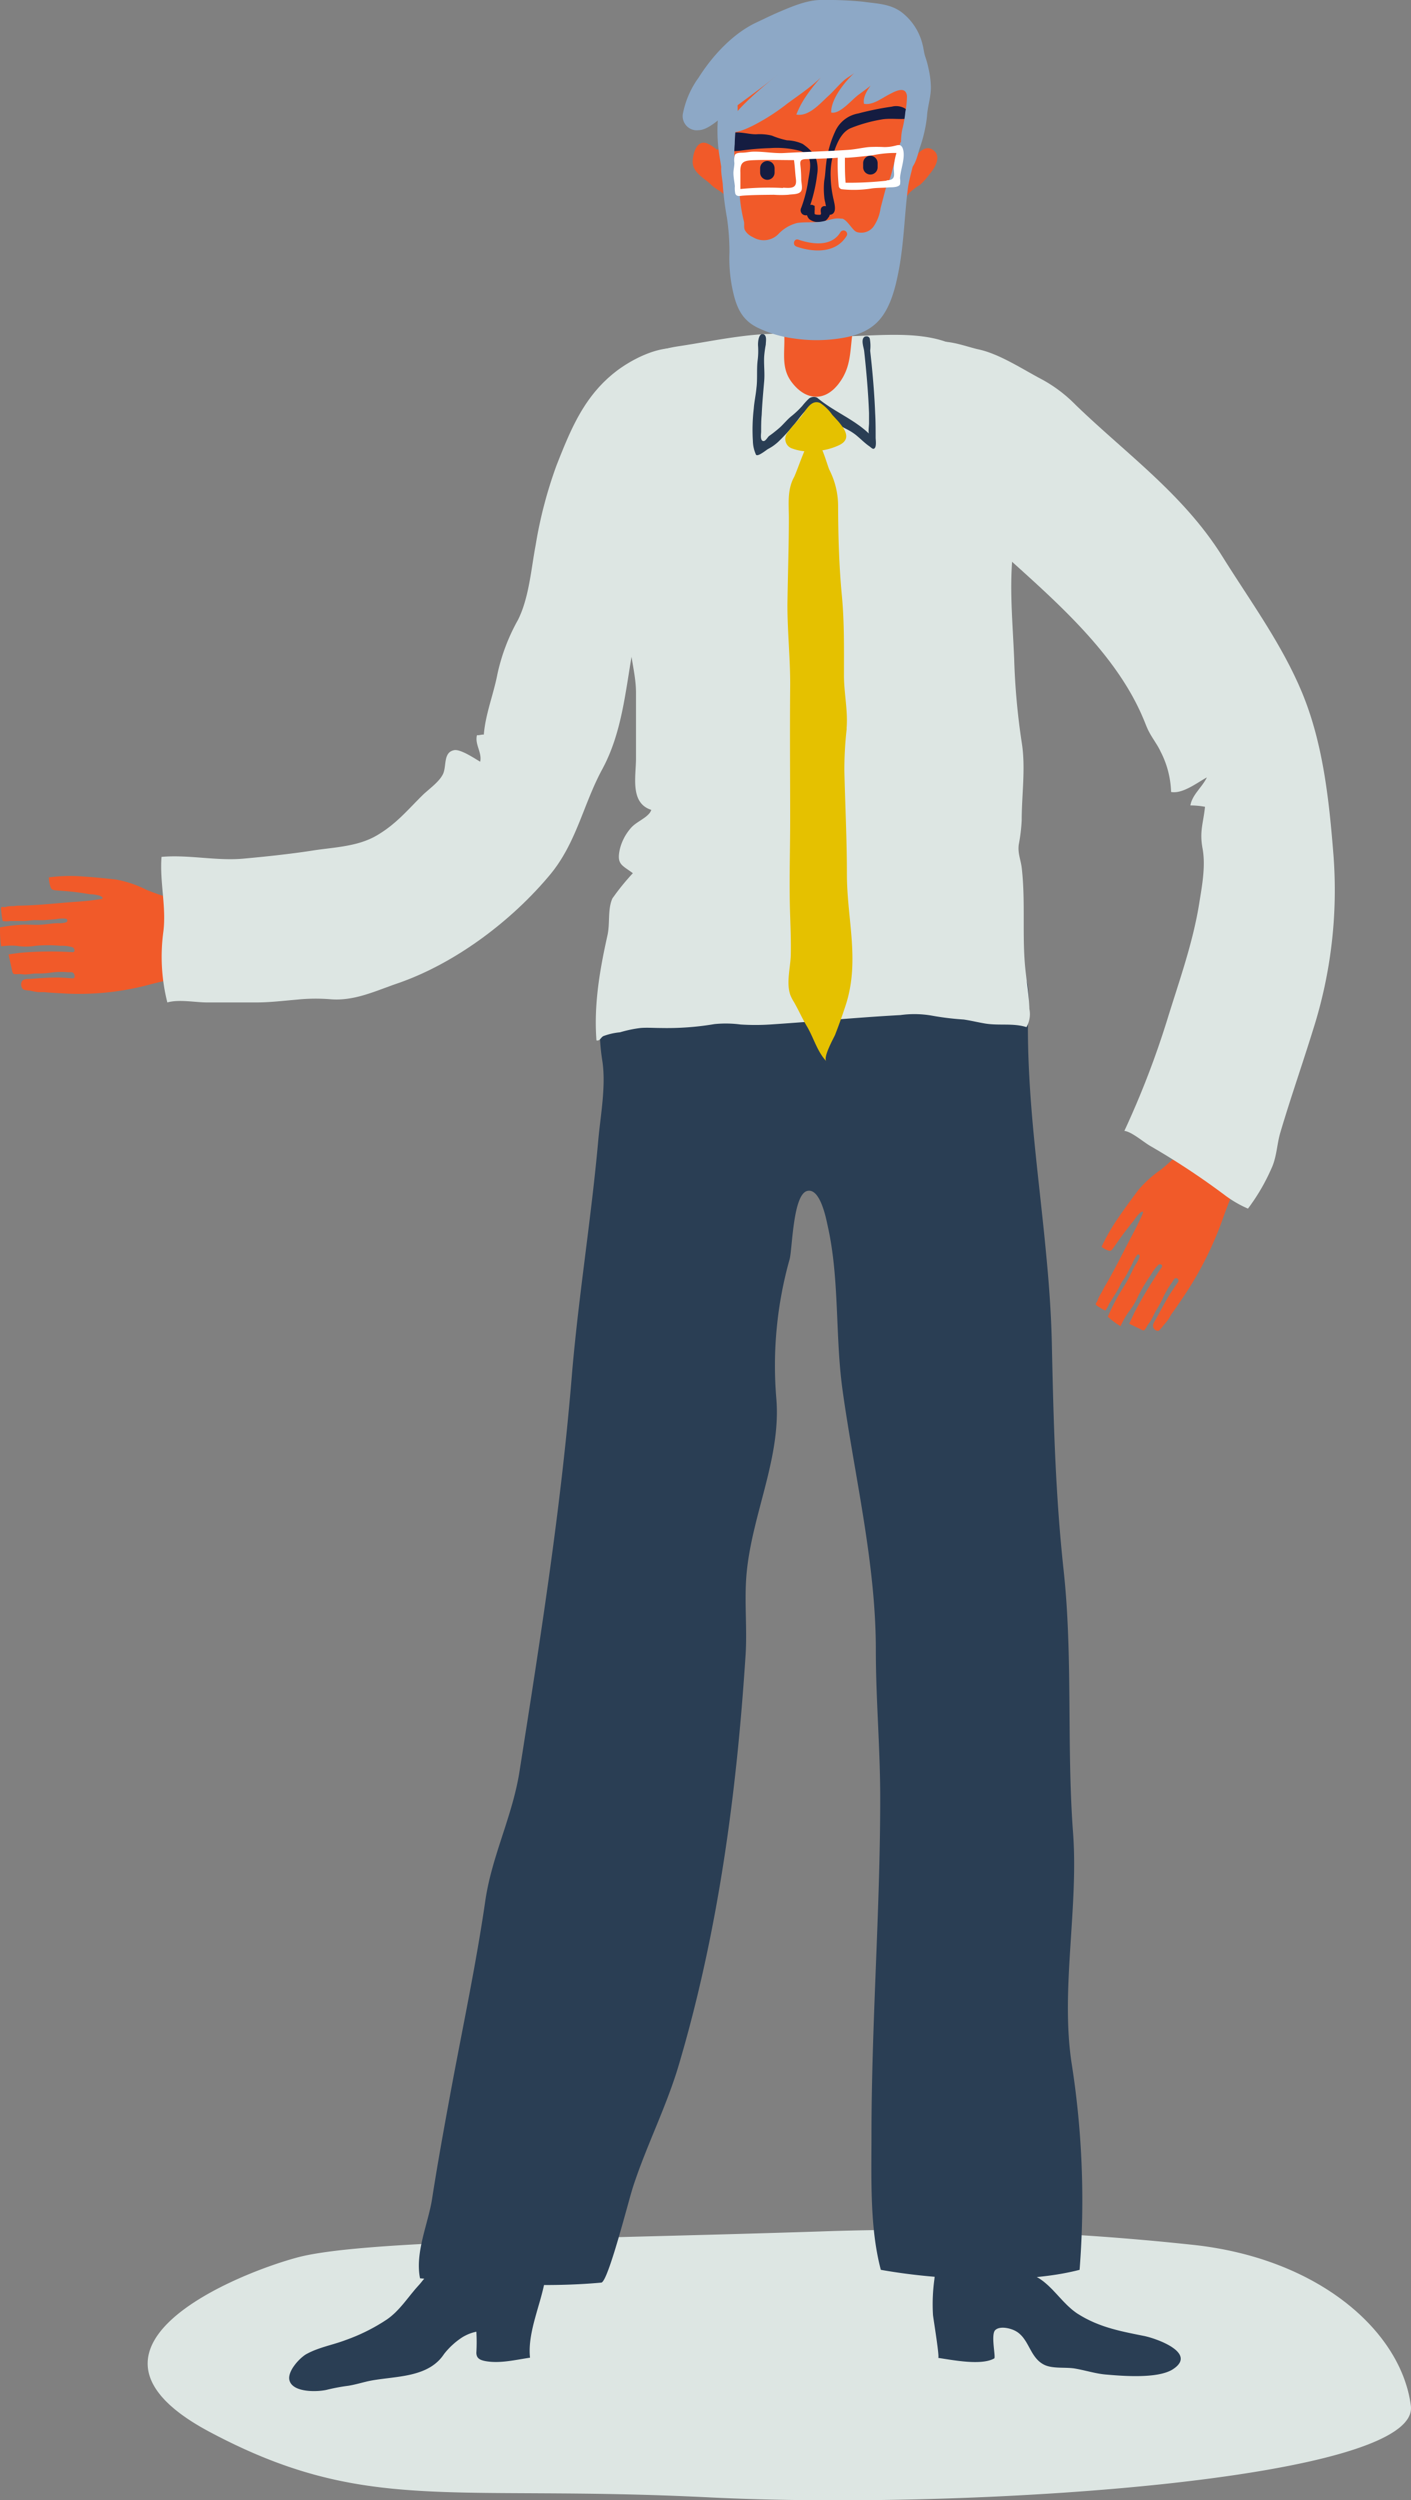 <svg id="Layer_1" data-name="Layer 1" xmlns="http://www.w3.org/2000/svg" width="206.66" height="365.99" viewBox="0 0 206.66 365.99"><rect x="0" y="0" width="206.66" height="365.99" fill="#808080" stroke="none"/><title>Retirement_Post_Illustration</title><path d="M122,329.65c-35.57,1.16-67.12,1.27-76.52,3.82S9.9,346.87,32.73,359s34.91,7.66,73.17,9.57S210,366,208.64,355.18s-13.43-21.7-32.23-23.61A383.07,383.07,0,0,0,122,329.65Z" transform="translate(-2 -3)" fill="#dde6e3"/><g id="Standing"><g id="Shoes"><path d="M81.85,336.56c0-.21-11-.87-11.89-.91-1.51-.07-3.12.08-4.64.14-.76,0-1.46,1.17-2,1.74-1.55,1.68-2.74,3.68-4.66,5a27.37,27.37,0,0,1-6,3c-1.9.73-4,1.07-5.81,2.08-1,.58-2.78,2.51-2.46,3.81.47,1.89,4.32,1.73,5.65,1.36a27.76,27.76,0,0,1,3-.55c1.15-.19,2.27-.56,3.4-.77,3.64-.66,8.33-.42,10.6-3.88a11,11,0,0,1,2.28-2.18,6.28,6.28,0,0,1,2.45-1.08,26,26,0,0,1,0,3.06c0,.87.57,1.1,1.37,1.25,2.12.37,4.39-.2,6.49-.51C79.22,344.38,81.28,340.21,81.85,336.56Z" transform="translate(-2 -3)" fill="#2a3e54"/><path d="M138.84,336.75l.06-.54c1.17,0,2.26-.54,3.43-.54s2.36.2,3.61.14a35,35,0,0,1,5.79-.19c3.68.45,5.19,4.1,8,6,3.09,2,6.2,2.6,9.78,3.31,1.88.37,7.93,2.52,4.27,4.89-2.15,1.38-7.17,1-9.65.78-1.62-.11-3.16-.64-4.76-.9-1.37-.22-3.23.08-4.49-.57-2.09-1.09-2.13-3.79-4.11-4.9-.75-.42-2.31-.8-3-.15s.11,4-.15,4.15c-1.88,1.06-5.94.26-8.21-.08.24,0-.68-5.54-.76-6.27A26.67,26.67,0,0,1,138.84,336.75Z" transform="translate(-2 -3)" fill="#2a3e54"/></g><path id="Legs" d="M116.08,138.82c-4.49-.35-9-.92-13.5-1-3.44-.07-8.85-2.59-10.57,1.77a9.23,9.23,0,0,0-.65,2.58,27.65,27.65,0,0,1-.75,4.78,29.42,29.42,0,0,0-.38,11.41c.54,3.62-.27,7.86-.6,11.49-.35,3.93-.8,7.85-1.28,11.77-.94,7.71-2,15.41-2.63,23.15-1.59,19.23-4.61,38.35-7.61,57.4-1,6.56-4,12.32-5,18.86-1.39,9.62-3.42,19.06-5.18,28.61-.94,5.12-1.86,10.16-2.64,15.2-.57,3.66-2.53,7.87-1.77,11.66,8.56.74,17.92,1.43,26.55.63,1-.09,4-12.06,4.64-14,2-6.15,5-11.94,6.81-18.2,5.72-19.45,8.38-39.55,9.68-59.66.25-3.93-.2-7.8.13-11.74.76-8.78,5.07-17,4.38-25.73a57.5,57.5,0,0,1,1.94-20.47c.41-1.53.48-9.51,2.59-10,1.89-.45,2.75,4,3,5.18,1.73,7.73,1.07,16,2.15,23.89,1.75,12.61,4.9,25.39,4.89,38.18,0,7.24.64,14.3.64,21.62,0,16.55-1.27,32.7-1.28,49.25,0,6.57-.26,13.68,1.37,19.81,8.35,1.5,20.91,2.14,29.11,0a129.31,129.31,0,0,0-1.21-30.51c-1.55-10.76,1.07-22.55.25-33.53-.95-12.75,0-25.78-1.39-38.48-1.19-11-1.47-21.69-1.71-32.91-.09-4.41-.41-8.8-.83-13.18-.72-7.7-1.74-15.36-2.29-23.07-.27-3.87-.43-7.74-.38-11.61a20,20,0,0,0-.07-4.95,39,39,0,0,1-.93-4.52c-.1-.78,0-2.54-.46-3.19s-2.27-.46-3-.46c-2.23,0-4.49.38-6.72.47A215.74,215.74,0,0,1,116.08,138.82Z" transform="translate(-2 -3)" fill="#2a3e54"/></g><g id="Right_Arm" data-name="Right Arm"><path d="M27.35,134.57a33,33,0,0,1-3.86-1.3A16.47,16.47,0,0,0,19,131.75c-1.58-.18-3.15-.34-4.75-.44a24.16,24.16,0,0,0-5.1.12,4.43,4.43,0,0,0,.25,1.39c.12.38.31.46.69.5,1.08.1,2.15.15,3.23.3.61.08,1.23.18,1.84.28a5.55,5.55,0,0,1,1.46.22c.37.16.66.41.1.5l-1,.14c-.84.11-1.67.18-2.51.24-2.73.19-5.43.51-8.17.57a4.58,4.58,0,0,0-1,.07,5.6,5.6,0,0,0-1,.06,1.24,1.24,0,0,1-.38.09c-.15,0-.32-.07-.45,0s0,.68,0,.88a11,11,0,0,0,.19,1.15,3.51,3.51,0,0,0,1.12,0H5.39c.54,0,1-.08,1.57-.13H7.5a9.73,9.73,0,0,0,1.08,0c.57-.06,1.14-.09,1.7-.15a4.44,4.44,0,0,1,1.36-.06c.32.09.29.43,0,.54a3.41,3.41,0,0,1-1.1.12c-.8,0-1.59.15-2.39.21s-1.68,0-2.52,0a23,23,0,0,0-3.62.4,16.15,16.15,0,0,0,.15,2.78,10.48,10.48,0,0,1,2.24-.08,8.71,8.71,0,0,0,2.79,0,20.34,20.34,0,0,1,3.66,0,5.25,5.25,0,0,1,1.76.21c.33.11.48.75,0,.72a51.4,51.4,0,0,0-7.65.09c-.39.07-1.06.12-1.71.25,0,0,.41,1.86.45,2s.08.68.27.81.64.05.87.05.56.06.83.06c.55,0,1.1-.14,1.67-.14a14.64,14.64,0,0,0,1.87-.09,10.86,10.86,0,0,1,2.79-.09c.28,0,.68-.09.85.25s.08.68-.25.65c-.74-.07-1.49-.12-2.23-.13-1.35,0-2.67.11-4,.21-.38,0-.9,0-1.14.31a1,1,0,0,0,.19,1.24,3.61,3.61,0,0,0,.92.15,10.9,10.9,0,0,0,1.27.23h.88c.87.09,1.75.13,2.62.18a39.84,39.84,0,0,0,12.59-1.23,57,57,0,0,1,9.07-1.66,31.54,31.54,0,0,0,7-1.43,13.35,13.35,0,0,0,.14-6.19c-.29-1.45-.81-2.69-1.62-3.14-1-.58-2.54.21-3.56.4A16.06,16.06,0,0,1,27.35,134.57Z" transform="translate(-2 -3)" fill="#f15a29"/></g><g id="Left_Arm" data-name="Left Arm"><path d="M174.91,171.6a33.53,33.53,0,0,1-2.86,2.6,17,17,0,0,0-3.33,3c-.95,1.27-1.88,2.53-2.78,3.84a30.53,30.53,0,0,0-2.6,4.46,3,3,0,0,0,1,.56c.31.1.46,0,.68-.33.63-.87,1.23-1.77,1.89-2.61.37-.48.76-1,1.14-1.43a6.24,6.24,0,0,1,.91-1.14c.3-.23.61-.34.37.19-.14.32-.28.63-.43.94-.37.77-.76,1.53-1.16,2.28-1.31,2.46-2.53,5-3.93,7.35-.18.31-.33.63-.51.94a9,9,0,0,0-.46.87,2.5,2.5,0,0,1-.15.38c-.07.14-.2.23-.2.4s.42.38.56.48a5.16,5.16,0,0,0,.83.46,3.85,3.85,0,0,0,.57-1c.34-.52.67-1.05,1-1.58s.5-.93.75-1.42a4.53,4.53,0,0,1,.3-.46,7.85,7.85,0,0,0,.57-.92c.26-.52.54-1,.8-1.54a5,5,0,0,1,.67-1.2c.23-.23.43,0,.36.29a4.71,4.71,0,0,1-.51,1c-.43.69-.74,1.46-1.12,2.18s-.88,1.44-1.31,2.18a30.37,30.37,0,0,0-1.7,3.37,11,11,0,0,0,1.86,1.39,12.64,12.64,0,0,1,1.12-2,11,11,0,0,0,1.46-2.41,26.06,26.06,0,0,1,1.9-3.17,6.54,6.54,0,0,1,1.06-1.4c.24-.21.73,0,.47.39a65.52,65.52,0,0,0-4,6.63c-.16.38-.48,1-.74,1.61l1.54.73c.17.08.47.3.65.21s.37-.53.49-.72.34-.45.48-.69c.28-.47.49-1,.79-1.51a17.93,17.93,0,0,0,.92-1.66,13.46,13.46,0,0,1,1.41-2.44c.18-.22.29-.64.6-.6a.38.38,0,0,1,.34.42.44.44,0,0,1-.05.15c-.43.6-.86,1.22-1.26,1.85-.71,1.16-1.32,2.36-2,3.57-.19.34-.51.74-.41,1.14s.59.72.89.52a5.61,5.61,0,0,0,.59-.7,11.39,11.39,0,0,0,.81-1c.22-.36.27-.51.45-.77.52-.69,1-1.42,1.49-2.14A51,51,0,0,0,181,181.67a72.48,72.48,0,0,1,3.7-8.71,41.08,41.08,0,0,0,2.76-6.82,9.61,9.61,0,0,0-3.88-3.52,3,3,0,0,0-2.85-.34c-.91.57-1.2,2.31-1.62,3.29A18.64,18.64,0,0,1,174.91,171.6Z" transform="translate(-2 -3)" fill="#f15a29"/></g><g id="Left_hand" data-name="Left hand"><path d="M181.46,178a109.59,109.59,0,0,0-10.83-7.16c-1.06-.57-2.82-2.16-3.95-2.3A129.93,129.93,0,0,0,173,152.13c1.73-5.6,3.74-11.17,4.66-17,.41-2.55.94-5.39.47-7.93s.11-3.67.36-6.1a11.84,11.84,0,0,0-2.14-.2c.26-1.58,1.73-2.66,2.41-4.1-1.34.71-3.53,2.45-5.24,2.13a13.69,13.69,0,0,0-1.52-5.88c-.49-1.07-1.25-2-1.8-3.1-.28-.56-.53-1.27-.78-1.84-4.07-9.63-13-17.28-20.58-24.13-.38-.34-.54-.57-1-.31,0-1.6-1.5-2.22-2.41-3.26A25.24,25.24,0,0,1,143,76.64c-1.24-2.12-1.37-4.41-2-6.77-1-3.92-3.64-6.84-4-11a16.52,16.52,0,0,1-.1-3.37c.55-4.27,6-1.88,8.35-1.37,3.15.66,6.54,2.94,9.43,4.45a20.8,20.8,0,0,1,4.86,3.69C167,69.48,175.41,75.4,181.1,84.56c4,6.4,8.6,12.65,11.56,19.72,3.11,7.43,4,15.77,4.64,23.84a67.23,67.23,0,0,1-3,25.67c-1.55,5-3.28,9.94-4.78,15-.5,1.7-.53,3.58-1.27,5.18a29.28,29.28,0,0,1-3.47,5.95A16.56,16.56,0,0,1,181.46,178Z" transform="translate(-2 -3)" fill="#dde6e3"/></g><g id="Right_Arm-2" data-name="Right Arm-2"><path d="M45.45,149.33c-2,.17-3.92.41-5.94.41H32.35c-1.78,0-4.12-.49-5.84,0a27.34,27.34,0,0,1-.59-10.31c.47-3.63-.55-7.32-.26-11,4-.35,8,.62,12,.26,3.35-.31,6.82-.67,10.22-1.2,3.1-.48,6.51-.55,9.33-2.21s4.45-3.68,6.67-5.87c.92-.9,2.44-1.93,3-3.1s0-3.19,1.64-3.5c.93-.18,3,1.22,3.81,1.69.3-1.34-.82-2.53-.47-3.89.28.06.76-.13,1-.07.26-3.11,1.4-5.79,2-8.89a28.55,28.55,0,0,1,3-7.9c1.63-3.24,1.93-7.47,2.6-11a63.78,63.78,0,0,1,3.07-11.68c2.07-5.24,4-10,8.55-13.59,3.21-2.53,10.29-6,13.1-.89s-2.23,13.74-4.32,18c-1,2.11-2.62,4.14-3.45,6.32-1.06,2.79-.75,6.25-1.29,9.2s-1.06,5.81-1.56,8.66c-1,5.81-1.55,11.67-4.35,16.83s-3.77,10.8-7.69,15.49c-5.75,6.88-14,13-22.27,15.85-3.3,1.13-6.36,2.63-9.88,2.33A27.07,27.07,0,0,0,45.45,149.33Z" transform="translate(-2 -3)" fill="#dde6e3"/></g><path id="Body" d="M145.55,56.35A15.38,15.38,0,0,1,148,60.2c2.72,6,3.65,14.66,2.67,21.16-1,6.34-.4,11.64-.13,18.12a101.15,101.15,0,0,0,1.1,12.17c.61,3.72,0,7.63,0,11.43a24.9,24.9,0,0,1-.43,3.56c-.17,1.32.31,2.2.45,3.52.56,5,0,10.1.55,15,.2,1.84.5,3.68.56,5.54a3.82,3.82,0,0,1-.43,2.65c-2-.62-4-.18-6.09-.53-1-.17-2.07-.43-3.1-.58a41.55,41.55,0,0,1-4.73-.58,14.71,14.71,0,0,0-4.54-.07c-3.69.2-7.37.49-11,.78-2.7.21-5.39.42-8.09.6a34.43,34.43,0,0,1-4.31,0,16.44,16.44,0,0,0-3.84-.06,41.79,41.79,0,0,1-7.9.57c-1,0-2-.08-2.93,0a18,18,0,0,0-3,.63,9.37,9.37,0,0,0-2.45.56c-.4.23-.48.73-1,.63-.4-5.23.48-10.31,1.61-15.38.4-1.78,0-3.77.72-5.4a34.39,34.39,0,0,1,3-3.7c-1.6-1.2-2.41-1.27-1.9-3.54a7.33,7.33,0,0,1,1.6-3.06c.83-1,2.66-1.57,3-2.67-3.15-1-2.24-4.88-2.24-7.53v-9.6c0-2.42-.66-4.57-.87-7-.51-6-2.14-11.82-2.12-17.83,0-4.31-.54-8.6-.16-12.94a22.43,22.43,0,0,1,2.31-9.09c1.45-2.57,4.41-3.48,7.17-3.89,6.09-.92,11.76-2.33,18-1.63C128.9,53.15,139.4,49.44,145.55,56.35Z" transform="translate(-2 -3)" fill="#dde6e3"/><path id="Details" d="M129.39,52.57a.47.47,0,0,0-.58-.32l-.08,0c-.75.29-.21,1.64-.16,2.15.22,2,.41,4,.55,6.07.07,1,.12,2,.16,3V65c0,.23-.14,1.34,0,1.48-2.24-2.14-5.22-3.26-7.59-5.26a1.16,1.16,0,0,0-1.19.11,10.34,10.34,0,0,0-1,1.09A13.23,13.23,0,0,1,118,63.85c-.64.49-1.17,1.17-1.76,1.71a19.1,19.1,0,0,1-1.59,1.26c-.26.19-.53.85-.92.73s-.27-1-.25-1.31c0-.83,0-1.67.08-2.51.07-1.63.22-3.26.36-4.89.11-1.21-.06-2.42,0-3.62a15.22,15.22,0,0,1,.24-1.78c0-.44.23-1.43-.43-1.53s-.74,1.3-.7,1.75a11,11,0,0,1-.07,2.15c-.15,1.34,0,2.7-.17,4-.09,1-.32,2-.39,3a26.8,26.8,0,0,0-.13,4.74,5.12,5.12,0,0,0,.45,2c.24.39,1.55-.71,1.76-.82a6.71,6.71,0,0,0,1.65-1.2A27.78,27.78,0,0,0,119,64.27a17.59,17.59,0,0,1,1.56-1.78c0,14.9-.43,29.79-.43,44.7V152.9a.53.53,0,1,0,1.06,0V99c0-3,.07-6.06.1-9.09s.1-6.08.12-9.11.06-6.08.1-9.12V64.88a3.32,3.32,0,0,1,0-1.09,7,7,0,0,0,.26-1c.43,0,.8.56,1,.83a6.07,6.07,0,0,0,1,.75c.25.18.44.42.7.6.81.54,1.75.89,2.56,1.46s1.49,1.35,2.33,1.92c.12.08.38.34.53.35.57,0,.36-1.31.36-1.62,0-1.2,0-2.4-.07-3.6-.09-2.36-.28-4.73-.51-7.08-.07-.7-.15-1.39-.22-2.08A5.72,5.72,0,0,0,129.39,52.57Z" transform="translate(-2 -3)" fill="#2a3e54"/><path id="Head" d="M127.94,48.57a7.24,7.24,0,0,0-1,2.69c-.51,3-.15,5.43-2.18,8S120,61.61,118,59c-1.56-2-1.08-4.14-1.12-6.53,0-1.71-.94-2-1.85-3.11s-1.43-2.9-2.18-4.31a30.24,30.24,0,0,1-3.56-9.69,8.84,8.84,0,0,0-.73-3.28c-.59-1-1.63-1.25-2.44-2.07s-2.67-1.72-2.67-3.29c0-1.15.58-3.33,2.1-2.73s1.77,1.93,1.85-.47a16.41,16.41,0,0,1,.61-4.06,14.18,14.18,0,0,1,4.47-6.84,17.2,17.2,0,0,1,17.69-1.87,10,10,0,0,1,2.51,2.31,9.84,9.84,0,0,1,2,2.82,14.72,14.72,0,0,1,1.13,4.67c0,1-.09,1.93-.13,2.89v1.49c0,.24.21,1.22.09,1.39.53-.75,1.6-2.06,2.68-1.49,1.67.89.46,2.79-.35,3.72a9.71,9.71,0,0,1-1.35,1.51,8.74,8.74,0,0,0-1.51,1.13,12.09,12.09,0,0,0-1.83,2.91c-1.29,2.84-1,5.86-2,8.78a10.79,10.79,0,0,1-2.62,4.46A8.74,8.74,0,0,0,127.94,48.57Z" transform="translate(-2 -3)" fill="#f15a29"/><path id="Nose" d="M135,20.37h0v-.75a1.3,1.3,0,0,0-.45-.74,2.56,2.56,0,0,0-1.93-.27,43.31,43.31,0,0,0-4.92,1,4.55,4.55,0,0,0-3.32,2.51A15.13,15.13,0,0,0,123,27c-.11.8-.12,1.64-.28,2.44a11.54,11.54,0,0,0,0,2.35,4.09,4.09,0,0,0,.15.85,4.85,4.85,0,0,0,.11.55.86.86,0,0,0-.39,0c-.47.18-.4.64-.35,1v.13l-.08.12h-.25c-.44,0-.56-.09-.59-.11a3.41,3.41,0,0,1,0-.57,1.5,1.5,0,0,0,0-.3v-.32L121,33a.58.58,0,0,0-.32,0,22.38,22.38,0,0,0,1-4.43,4.84,4.84,0,0,0-.34-2.81,7.33,7.33,0,0,0-1.78-1.69,5.85,5.85,0,0,0-2.29-.53,12.4,12.4,0,0,1-2.22-.69,7.54,7.54,0,0,0-2.32-.19c-1.41,0-2.94-.67-4.29.1a1.35,1.35,0,0,0-.52,1.74c.28.82.72.76,1.42.66.4-.06.8-.06,1.2-.12a38.38,38.38,0,0,1,4.29-.36,13.4,13.4,0,0,1,4.37.41,2.17,2.17,0,0,1,1.28,1.06c.42,1,0,2.43-.13,3.44a19.45,19.45,0,0,1-1,3.83.77.77,0,0,0,.11.87.81.81,0,0,0,.74.21,1.23,1.23,0,0,0,.35.59,2.1,2.1,0,0,0,1.43.42,1.34,1.34,0,0,0,1.3-.59.36.36,0,0,1,.07-.1.59.59,0,0,0,.16-.38.77.77,0,0,0,.3-.06c.76-.31.42-1.5.29-2.12a16.64,16.64,0,0,1-.44-3.37,10.73,10.73,0,0,1,.5-3.69c.46-1.34,1.1-2.86,2.43-3.44A21.77,21.77,0,0,1,131,20.51C132.31,20.25,133.68,20.52,135,20.37Z" transform="translate(-2 -3)" fill="#141c41"/><g id="Opened"><path id="Right" d="M114.39,26.56a1.08,1.08,0,0,0-1.06,1.06v.64a1.06,1.06,0,0,0,2.12,0v-.64A1.08,1.08,0,0,0,114.39,26.56Z" transform="translate(-2 -3)" fill="#141c41"/><path id="Left" d="M129.48,25.8a1.08,1.08,0,0,0-1.06,1.06v.63a1.06,1.06,0,1,0,2.12,0h0v-.63A1.08,1.08,0,0,0,129.48,25.8Z" transform="translate(-2 -3)" fill="#141c41"/></g><path d="M118.09,38.24c2.71.85,6.25,1.1,8-1.61.37-.58-.55-1.11-.92-.54-1.46,2.27-4.59,1.82-6.8,1.13a.52.52,0,0,0-.28,1Z" transform="translate(-2 -3)" fill="#141c41"/><path d="M110,17.24c-.07-.37-.28-.59-.87-.54-1.28.1-1.74,1.56-1.88,2.62a23.82,23.82,0,0,0,.23,7.15c.08.5.16,1,.26,1.51a11.64,11.64,0,0,0,.31,1.56c.33.18,1-.15,1.33-.37.49-.35.41-1.07.33-1.59a7.91,7.91,0,0,0-.16-.82c0-.27,0-.68,0-1a15.35,15.35,0,0,1,.06-1.66,26.29,26.29,0,0,1,.39-4A15.14,15.14,0,0,0,110,18,3.39,3.39,0,0,0,110,17.24Z" transform="translate(-2 -3)" fill="#8da8c6"/><path d="M138,13.05a13.91,13.91,0,0,0-.46-1.68c-.21-.59-.25-1.22-.41-1.81A8.46,8.46,0,0,0,134,4.75c-1.69-1.22-3.6-1.21-5.57-1.5A52.28,52.28,0,0,0,122.57,3c-2.27-.09-4.69,1-6.74,1.87-1,.44-2,.93-3,1.4-3.44,1.6-6.46,4.85-8.5,8.08A13.31,13.31,0,0,0,102,19.75a2.08,2.08,0,0,0,1.8,2.31,1.93,1.93,0,0,0,.48,0c1.17,0,2.53-1.16,3.4-1.86,2.69-2.15,5.61-4.06,8.22-6.29-.9.81-8.43,6.64-7.09,8.18.63.72,2.71-.35,3.31-.62a30.75,30.75,0,0,0,5.12-3.25c2.08-1.55,4.56-3.11,6.16-5.2-1.86,2.05-3.8,4.2-4.76,6.75,1.82.33,3.45-1.6,4.66-2.7.8-.72,1.48-1.57,2.28-2.28.55-.49,1.26-.8,1.79-1.32-1.48,1.29-3.68,3.94-3.63,6,1.24.31,3-1.86,3.94-2.55,1.09-.83,2.88-2,3.52-3.17-1,.82-3,3-2.65,4.45,1.27.22,2.53-.78,3.59-1.33.77-.4,2.52-1.44,2.7.19a12.86,12.86,0,0,1-.24,2.32,16.4,16.4,0,0,1-.41,2.41c-.29,1.13-.17,2.24-.38,3.36-.1.53-.38,1.15-.17,1.67a2,2,0,0,0,1.18,1c1.1.23,1.62-2.31,1.86-3.07a20.57,20.57,0,0,0,1.09-4.7c.08-1.48.6-2.87.57-4.38A13.63,13.63,0,0,0,138,13.05Z" transform="translate(-2 -3)" fill="#8da8c6"/><path id="Beard" d="M125.11,35c-1-.15-2,.37-3.06.48s-2.2,0-3.3.16A5.71,5.71,0,0,0,116,37.27a3,3,0,0,1-3.73.44,2.46,2.46,0,0,1-1.16-1c-.2-.41-.07-.81-.14-1.25a22.53,22.53,0,0,1-.64-4,11.52,11.52,0,0,0-.33-2.61c-.15-.67.15-1.76-.19-2.35s-1.35-.23-1.75,0c-.85.58-.19,2.8-.19,3.7a45.67,45.67,0,0,0,.6,4.66,34.36,34.36,0,0,1,.37,5.06,22.12,22.12,0,0,0,.41,5.26c.54,2.65,1.31,4.68,3.85,5.85a17.47,17.47,0,0,0,5.29,1.53,22.33,22.33,0,0,0,6,.06c2.4-.3,4.81-.93,6.45-2.84s2.34-4.78,2.82-7.34c.73-3.89.81-7.86,1.3-11.78.24-1.87,1-3.81,1.13-5.65,0-.73,0-.83-.72-1.06-.12,0-1.49-.26-1.52-.06a17.2,17.2,0,0,1-.7,2.32c-.27.89-.45,1.8-.73,2.68-.22.68-.59,1.3-.77,2-.23.87-.46,1.73-.68,2.59a6.14,6.14,0,0,1-.92,2.52,2.19,2.19,0,0,1-1.85,1.06c-.86,0-1-.22-1.52-.83-.31-.37-.83-1.08-1.29-1.22Z" transform="translate(-2 -3)" fill="#8da8c6"/><g id="Mouth"><path d="M118.65,39.1c2.55.87,5.83,1,7.38-1.62a.53.53,0,0,0-.91-.53c-1.31,2.21-4.12,1.83-6.19,1.13-.65-.22-.92.81-.28,1Z" transform="translate(-2 -3)" fill="#f15a29"/></g><path id="Glasses_3" data-name="Glasses 3" d="M134.23,24.75a1,1,0,0,0-.24-.39c-.26-.25-.7-.06-1,0a6,6,0,0,1-1.52.17,20.37,20.37,0,0,0-2.21,0c-1,.1-2,.34-3.06.41-3.11.21-6.23.29-9.35.46-1.49.08-3-.23-4.47-.2-.54,0-1.07.14-1.6.15-.33,0-1,0-1.15.34a2.89,2.89,0,0,0-.07,1.17c0,.48-.14,1-.14,1.45,0,.65.15,1.29.21,1.94a3.76,3.76,0,0,0,.07,1.11c.2.46.65.32,1.09.28,1.51-.11,3-.11,4.55-.13a15,15,0,0,0,2.12,0c.54-.1,1.57,0,1.89-.56.23-.4,0-1.26,0-1.71a20.16,20.16,0,0,0-.12-2.06c-.07-.68.07-.84.77-.89.39,0,4.7-.15,4.7-.21a33,33,0,0,0,.14,4.1.55.55,0,0,0,.53.53,16.53,16.53,0,0,0,4.33-.13c.86-.11,1.73-.07,2.59-.16.43,0,1.34,0,1.53-.43a2.78,2.78,0,0,0,0-.91C133.9,27.75,134.66,26.05,134.23,24.75Zm-17.54,5.77a40.79,40.79,0,0,0-6.25.15V28.26c-.07-1.64.54-1.77,2.15-1.82,1.9-.07,3.8,0,5.7,0,.14.92.16,1.84.28,2.76.19,1.41-.72,1.35-1.88,1.27Zm15.16-1.07a50.13,50.13,0,0,1-6,.3c-.11-1.22-.1-2.44-.1-3.66h.4c1.23-.08,2.44-.22,3.66-.36a16.39,16.39,0,0,1,3.49-.34,9.07,9.07,0,0,0-.39,2.19c0,1,.37,1.77-1.06,1.82Z" transform="translate(-2 -3)" fill="#fff"/><g id="Tie"><path d="M124.49,64.37l-.6-.65A6.51,6.51,0,0,0,122.14,62c-1.17-.53-1.91.71-2.47,1.51-.68,1-1.61,1.77-2.26,2.75a1.47,1.47,0,0,0,.47,2.34,7.4,7.4,0,0,0,3.64.42,9.17,9.17,0,0,0,3.45-.89c1.18-.6,1.19-1.45.55-2.47A10.26,10.26,0,0,0,124.49,64.37Z" transform="translate(-2 -3)" fill="#e5c100"/><path d="M126,109.52c.2-2.51-.4-5.17-.39-7.69,0-3.88.06-7.74-.3-11.56-.42-4.41-.54-8.66-.56-13.12a11.65,11.65,0,0,0-1.29-5.4c-.31-.7-1.41-4.83-2.4-4.79-.7,0-2.34,5.13-2.78,5.92-1,1.87-.74,3.87-.74,6,0,4.24-.16,8.49-.21,12.73,0,4,.44,8,.4,12-.06,6.47,0,12.94,0,19.4,0,4.7-.17,9.41,0,14.11.06,1.87.13,3.75.09,5.63s-.69,4.09-.07,5.89a6.5,6.5,0,0,0,.54,1.05c.68,1.18,1.21,2.4,1.9,3.56,1,1.69,1.49,3.67,2.84,5.1-.51-.54,1-3.27,1.27-3.84.56-1.44,1.08-2.89,1.56-4.36,2.12-6.52.18-12.58.18-19.21,0-5-.25-10-.37-15.08a53,53,0,0,1,.34-6.17A.49.49,0,0,1,126,109.52Z" transform="translate(-2 -3)" fill="#e5c100"/></g></svg>